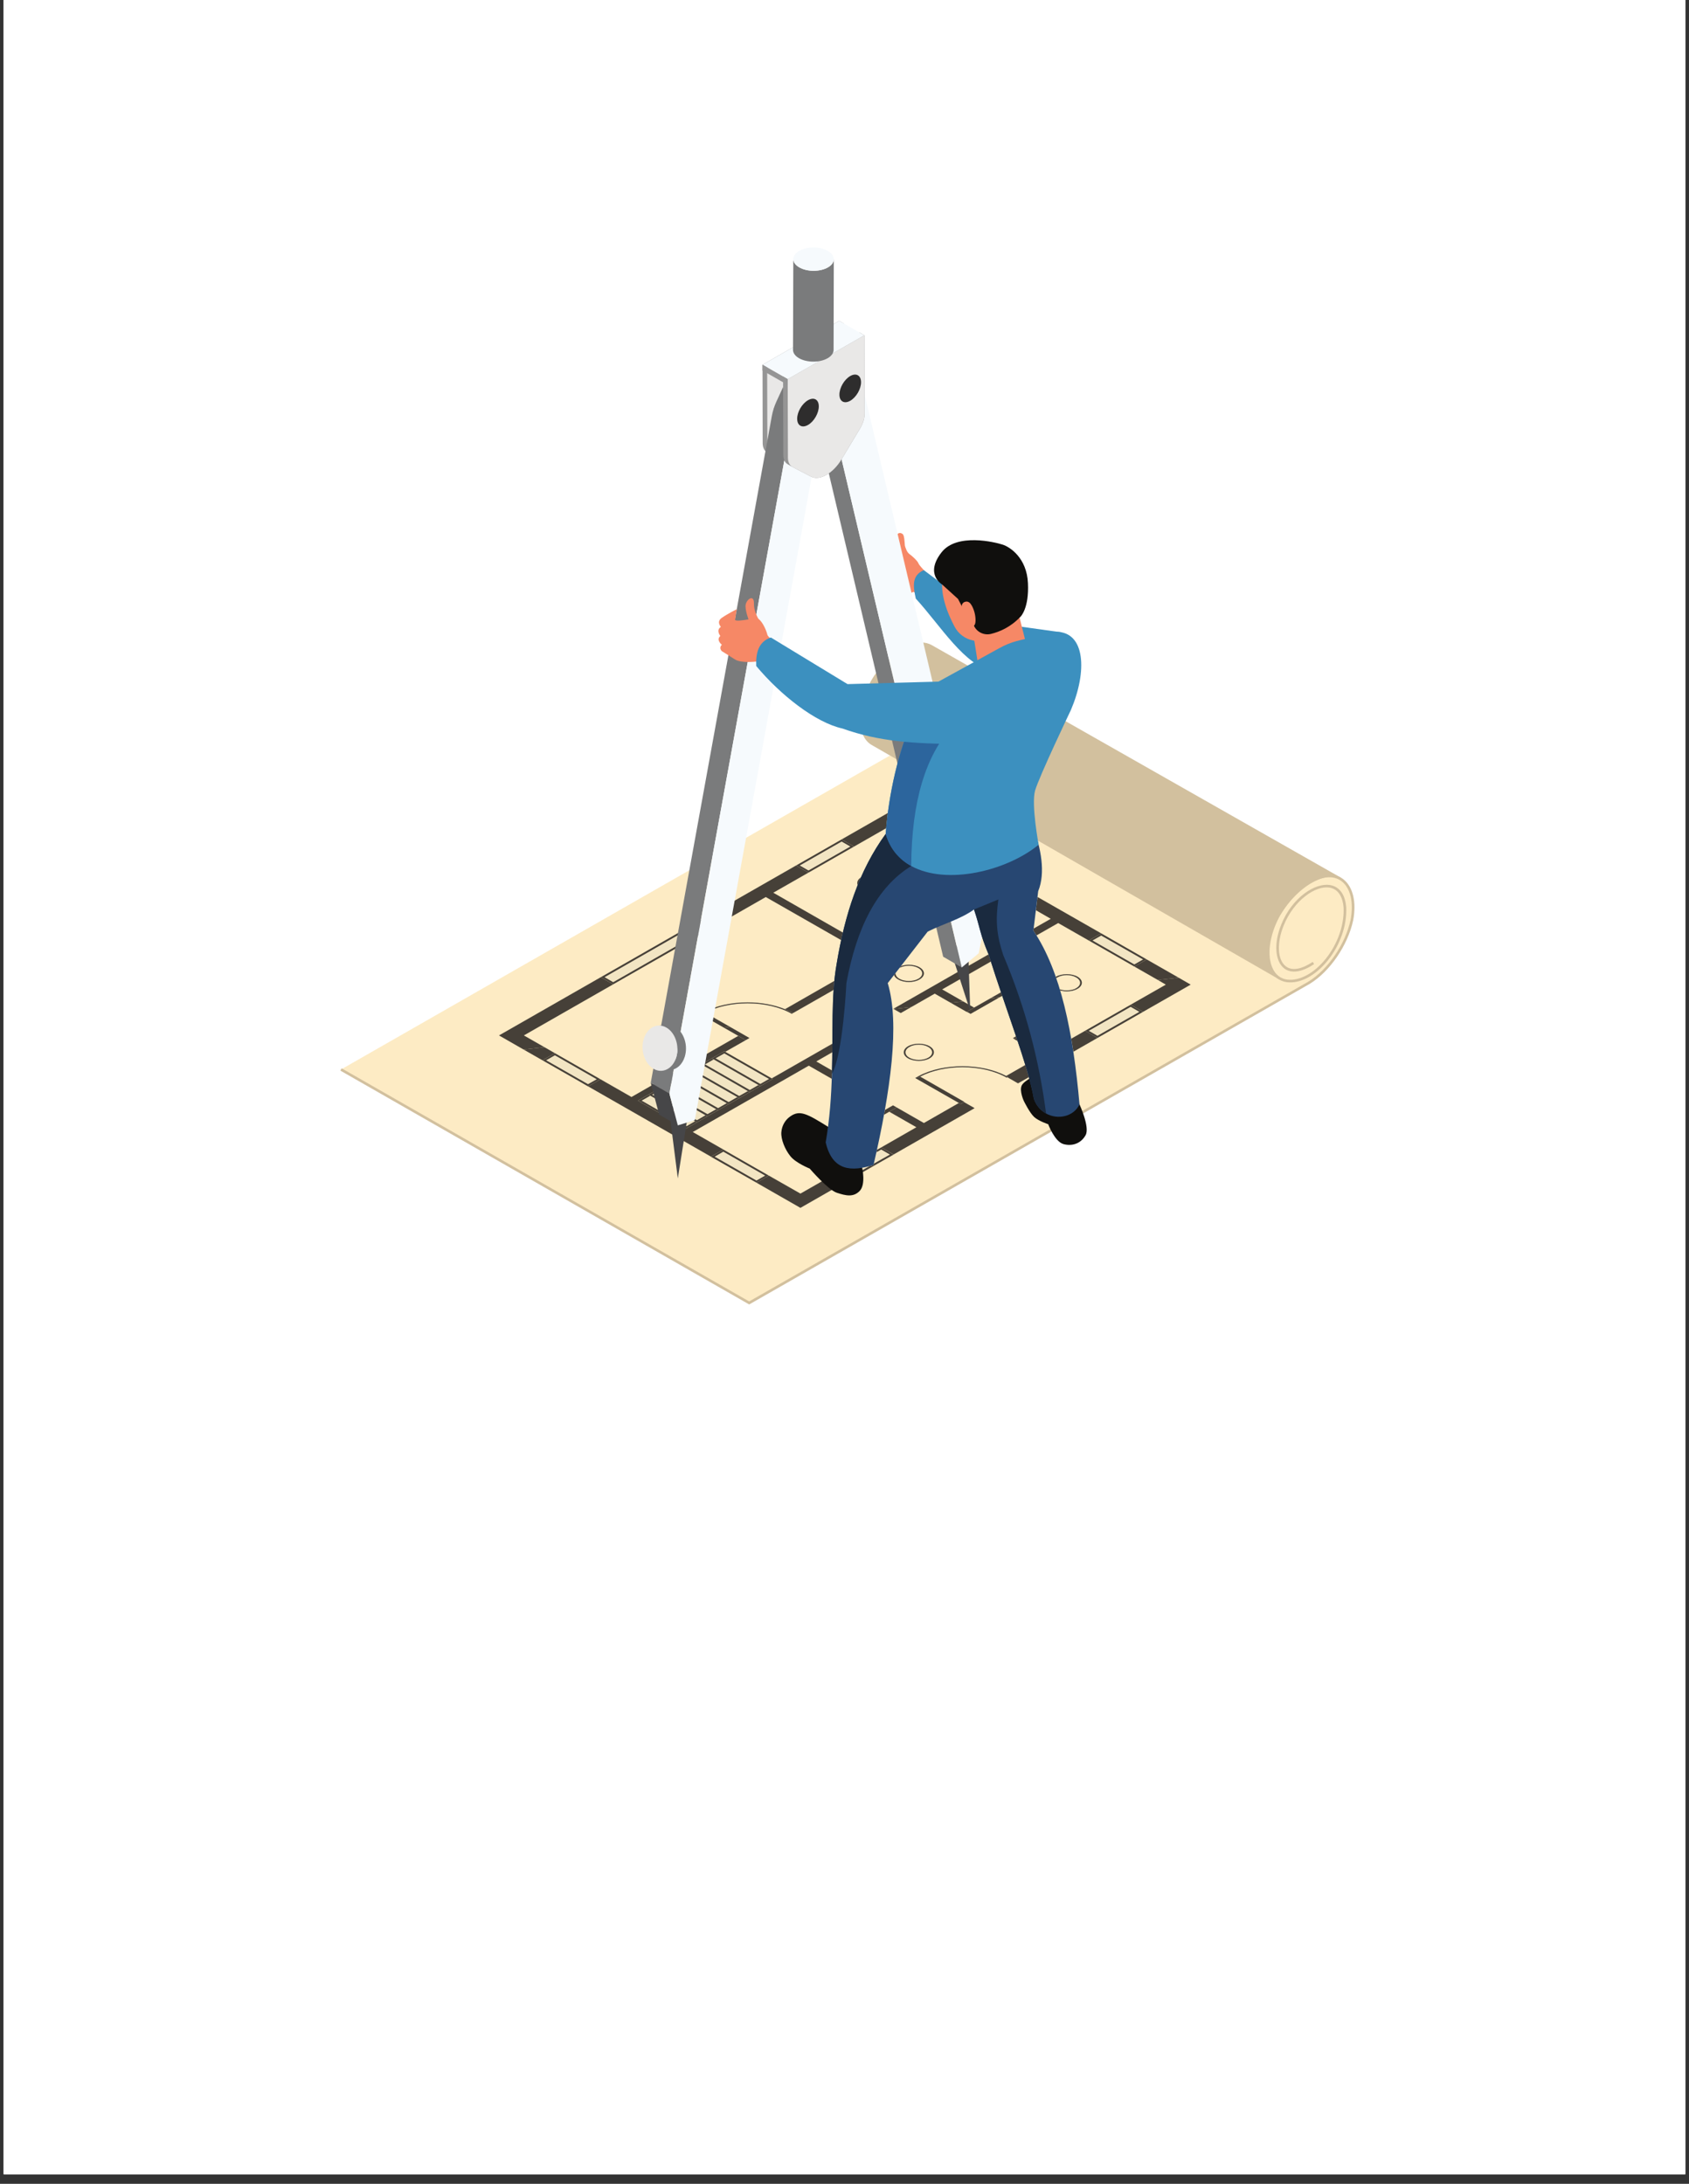 <svg xmlns="http://www.w3.org/2000/svg" xmlns:xlink="http://www.w3.org/1999/xlink" width="116" viewBox="0 0 87 112.5" height="150" preserveAspectRatio="xMidYMid meet"><rect x="0" y="0" width="87" height="112.5" fill="#333333" stroke="none"/><defs><clipPath id="b8fe46bf6f"><path d="M 0.191 0 L 86.805 0 L 86.805 112.004 L 0.191 112.004 Z M 0.191 0 " clip-rule="nonzero"></path></clipPath><clipPath id="e4867f8fe8"><path d="M 17.531 38.875 L 69.77 38.875 L 69.77 67.129 L 17.531 67.129 Z M 17.531 38.875 " clip-rule="nonzero"></path></clipPath><clipPath id="b67adb6a12"><path d="M 17.531 45.121 L 69.77 45.121 L 69.77 67.129 L 17.531 67.129 Z M 17.531 45.121 " clip-rule="nonzero"></path></clipPath><clipPath id="a4daa97588"><path d="M 17.531 45 L 69.77 45 L 69.77 67.199 L 17.531 67.199 Z M 17.531 45 " clip-rule="nonzero"></path></clipPath><clipPath id="495ff1960b"><path d="M 44 33 L 69.781 33 L 69.781 51 L 44 51 Z M 44 33 " clip-rule="nonzero"></path></clipPath><clipPath id="8d941542d6"><path d="M 40 12.695 L 43 12.695 L 43 14 L 40 14 Z M 40 12.695 " clip-rule="nonzero"></path></clipPath></defs><g clip-path="url(#b8fe46bf6f)"><path fill="#ffffff" d="M 0.191 0 L 86.809 0 L 86.809 350.941 L 0.191 350.941 Z M 0.191 0 " fill-opacity="1" fill-rule="nonzero"></path><path fill="#ffffff" d="M 0.191 0 L 86.809 0 L 86.809 112.004 L 0.191 112.004 Z M 0.191 0 " fill-opacity="1" fill-rule="nonzero"></path><path fill="#ffffff" d="M 0.191 0 L 86.809 0 L 86.809 112.004 L 0.191 112.004 Z M 0.191 0 " fill-opacity="1" fill-rule="nonzero"></path></g><g clip-path="url(#e4867f8fe8)"><path fill="#fdebc4" d="M 67.652 49.609 C 66.023 50.699 65.422 49.23 66.059 47.656 C 66.875 45.633 69.125 44.801 69.273 46.75 C 69.312 47.578 69.012 48.602 68.344 49.43 C 67.68 50.258 66.898 50.617 66.27 50.527 C 65.176 50.348 65.02 48.691 65.879 47.125 C 66.387 46.25 67.055 45.602 67.758 45.289 C 69.09 44.707 69.949 45.734 69.637 47.395 C 69.363 48.668 68.461 49.988 67.434 50.625 L 38.59 67.121 L 17.566 55.094 L 45.844 38.918 L 67.652 49.609 " fill-opacity="1" fill-rule="nonzero"></path></g><g clip-path="url(#b67adb6a12)"><path fill="#fdebc4" d="M 67.652 49.609 C 66.023 50.699 65.422 49.23 66.059 47.656 C 66.875 45.633 69.125 44.801 69.273 46.75 C 69.312 47.578 69.012 48.602 68.344 49.43 C 67.68 50.258 66.898 50.617 66.27 50.527 C 65.176 50.348 65.02 48.691 65.879 47.125 C 66.387 46.25 67.055 45.602 67.758 45.289 C 69.09 44.707 69.949 45.734 69.637 47.395 C 69.363 48.668 68.461 49.988 67.434 50.625 L 38.59 67.121 L 17.566 55.094 L 67.652 49.609 " fill-opacity="1" fill-rule="nonzero"></path></g><g clip-path="url(#a4daa97588)"><path fill="#d2c09e" d="M 38.59 67.199 L 38.559 67.18 L 17.531 55.152 L 17.598 55.035 L 38.59 67.043 L 67.398 50.566 C 68.406 49.945 69.301 48.633 69.57 47.379 C 69.734 46.496 69.566 45.762 69.117 45.406 C 68.781 45.141 68.305 45.121 67.785 45.352 C 67.094 45.656 66.438 46.301 65.938 47.156 C 65.383 48.164 65.238 49.246 65.566 49.91 C 65.715 50.219 65.965 50.41 66.281 50.461 C 66.922 50.551 67.68 50.152 68.293 49.387 C 68.906 48.621 69.25 47.637 69.207 46.754 C 69.16 46.156 68.902 45.789 68.473 45.723 C 67.762 45.613 66.648 46.375 66.121 47.68 C 65.758 48.578 65.801 49.438 66.223 49.773 C 66.535 50.023 67.031 49.945 67.617 49.551 L 67.691 49.664 C 67.051 50.094 66.5 50.168 66.137 49.879 C 65.672 49.504 65.609 48.582 65.996 47.629 C 66.562 46.223 67.742 45.477 68.496 45.59 C 68.781 45.633 69.273 45.84 69.344 46.746 C 69.387 47.664 69.031 48.684 68.398 49.473 C 67.754 50.273 66.957 50.691 66.262 50.594 C 65.898 50.535 65.613 50.32 65.445 49.973 C 65.098 49.27 65.246 48.137 65.82 47.09 C 66.336 46.207 67.012 45.547 67.73 45.227 C 68.301 44.977 68.824 45.004 69.203 45.301 C 69.691 45.688 69.879 46.473 69.703 47.406 C 69.426 48.695 68.508 50.043 67.469 50.68 L 38.59 67.199 " fill-opacity="1" fill-rule="nonzero"></path></g><path fill="#464038" d="M 26.969 54.066 L 25.703 53.34 L 41.004 44.586 L 41.645 44.953 L 43.992 43.609 L 43.352 43.242 L 45.73 41.883 C 45.699 42.145 45.672 42.402 45.648 42.664 L 39.832 45.988 L 43.414 48.039 C 43.387 48.168 43.355 48.301 43.328 48.43 L 39.445 46.211 L 35.438 48.504 L 36.176 48.082 L 35.535 47.715 L 30.949 50.34 L 31.586 50.707 L 26.984 53.34 L 28.043 53.945 L 26.969 54.066 M 40.789 52.223 L 40.852 52.188 C 40.719 52.113 40.582 52.047 40.434 51.988 L 42.977 50.531 C 42.961 50.684 42.949 50.84 42.938 50.996 L 40.789 52.223 M 46.027 51.977 L 46.016 51.969 L 50.922 49.164 C 50.922 49.168 50.922 49.172 50.926 49.176 C 50.961 49.297 51 49.414 51.039 49.535 L 48.531 50.969 L 49.609 51.586 L 48.965 51.656 L 48.148 51.188 L 46.945 51.875 L 46.027 51.977 M 59.641 50.484 L 54.508 47.551 L 53.391 48.188 C 53.34 48.105 53.285 48.023 53.23 47.941 L 53.246 47.832 L 54.125 47.332 L 53.359 46.891 L 53.441 46.207 L 56.723 48.082 L 56.082 48.449 L 58.43 49.793 L 59.07 49.426 L 58.508 49.105 L 60.715 50.367 L 59.641 50.484 " fill-opacity="1" fill-rule="nonzero"></path><path fill="#464038" d="M 41.23 62.223 L 29.879 55.727 L 30.289 55.965 L 30.93 55.598 L 28.582 54.254 L 27.941 54.621 L 26.969 54.066 L 28.043 53.945 L 32.527 56.512 L 38.027 53.363 L 38.41 53.586 L 37.359 54.184 L 37.309 54.156 L 36.668 54.52 L 36.219 54.777 L 35.578 55.145 L 35.129 55.398 L 34.488 55.766 L 33.945 56.078 L 33.496 56.336 L 32.859 56.699 L 34.348 57.551 L 35.301 58.098 L 35.355 58.129 L 35.996 57.762 L 36.539 57.449 L 37.082 57.141 L 37.629 56.828 L 38.715 56.207 L 39.262 55.895 L 39.805 55.582 L 39.75 55.551 L 39.906 55.465 L 42.875 53.766 C 42.875 53.91 42.871 54.059 42.871 54.207 L 42.047 54.68 L 42.855 55.145 C 42.855 55.203 42.852 55.262 42.852 55.324 C 42.848 55.406 42.848 55.492 42.844 55.574 L 41.66 54.898 L 40.289 55.684 L 40.082 55.801 L 35.684 58.316 L 38.676 60.027 L 37.258 59.219 L 36.617 59.586 L 38.965 60.926 L 39.605 60.562 L 41.23 61.488 L 43.281 60.316 L 43.043 60.453 L 43.684 60.816 L 45.188 59.957 L 41.23 62.223 M 46.031 59.473 L 45.391 59.109 L 47.203 58.07 L 45.805 57.27 L 46.191 57.051 L 47.59 57.852 L 49.391 56.82 L 49.484 56.875 L 49.656 56.773 L 50.203 57.086 L 46.031 59.473 M 52.438 55.809 L 51.891 55.496 L 51.922 55.48 C 51.891 55.461 51.859 55.445 51.828 55.426 L 52.812 54.863 C 52.879 55.078 52.941 55.289 52.996 55.492 L 52.438 55.809 M 55.289 54.18 C 55.254 53.953 55.219 53.73 55.18 53.508 L 57.066 52.43 L 55.891 53.102 L 56.531 53.469 L 58.656 52.254 L 55.289 54.18 M 52.418 53.629 L 52.203 53.508 L 52.211 53.5 L 52.242 53.516 C 52.281 53.492 52.32 53.473 52.355 53.445 C 52.379 53.508 52.398 53.57 52.418 53.629 M 46.398 52.188 L 46.027 51.977 L 46.945 51.875 L 46.398 52.188 M 49.809 52.137 L 48.965 51.656 L 49.609 51.586 L 50.176 51.906 L 49.805 52.121 L 49.82 52.133 L 49.809 52.137 M 58.879 52.125 L 58.238 51.758 L 60.051 50.723 L 59.641 50.484 L 60.715 50.367 L 61.332 50.723 L 58.879 52.125 " fill-opacity="1" fill-rule="nonzero"></path><path fill="#f2e5c3" d="M 38.965 60.816 L 36.812 59.586 L 37.258 59.328 L 39.414 60.562 L 38.965 60.816 " fill-opacity="1" fill-rule="nonzero"></path><path fill="#464038" d="M 38.965 60.926 L 36.617 59.586 L 37.258 59.219 L 39.605 60.562 L 38.965 60.926 M 37.258 59.328 L 36.812 59.586 L 38.965 60.816 L 39.414 60.562 L 37.258 59.328 " fill-opacity="1" fill-rule="nonzero"></path><path fill="#f2e5c3" d="M 30.289 55.852 L 28.133 54.621 L 28.582 54.363 L 30.738 55.598 L 30.289 55.852 " fill-opacity="1" fill-rule="nonzero"></path><path fill="#464038" d="M 30.289 55.965 L 29.879 55.727 L 27.941 54.621 L 28.582 54.254 L 30.93 55.598 L 30.289 55.965 M 28.582 54.363 L 28.133 54.621 L 30.289 55.852 L 30.738 55.598 L 28.582 54.363 " fill-opacity="1" fill-rule="nonzero"></path><path fill="#f2e5c3" d="M 56.531 53.359 L 56.082 53.102 L 58.238 51.867 L 58.688 52.125 L 56.531 53.359 " fill-opacity="1" fill-rule="nonzero"></path><path fill="#464038" d="M 56.531 53.469 L 55.891 53.102 L 58.238 51.758 L 58.879 52.125 L 58.656 52.254 L 56.531 53.469 M 58.238 51.867 L 56.082 53.102 L 56.531 53.359 L 58.688 52.125 L 58.238 51.867 " fill-opacity="1" fill-rule="nonzero"></path><path fill="#f2e5c3" d="M 43.684 60.707 L 43.234 60.453 L 43.707 60.18 C 43.793 60.195 43.883 60.199 43.973 60.199 C 44.23 60.199 44.504 60.152 44.793 60.07 L 43.684 60.707 M 45.012 59.945 C 45.059 59.75 45.102 59.555 45.145 59.359 L 45.391 59.219 L 45.84 59.477 L 45.012 59.945 " fill-opacity="1" fill-rule="nonzero"></path><path fill="#464038" d="M 43.684 60.816 L 43.043 60.453 L 43.566 60.152 C 43.613 60.164 43.66 60.172 43.707 60.18 L 43.234 60.453 L 43.684 60.707 L 44.793 60.07 C 44.863 60.055 44.93 60.035 44.996 60.012 C 45.004 59.992 45.008 59.969 45.012 59.945 L 45.84 59.477 L 45.391 59.219 L 45.145 59.359 C 45.156 59.316 45.164 59.273 45.172 59.234 L 45.391 59.109 L 46.031 59.477 L 45.188 59.957 L 43.684 60.816 " fill-opacity="1" fill-rule="nonzero"></path><path fill="#f2e5c3" d="M 41.645 44.844 L 41.195 44.586 L 43.352 43.352 L 43.801 43.609 L 41.645 44.844 " fill-opacity="1" fill-rule="nonzero"></path><path fill="#464038" d="M 41.645 44.953 L 41.004 44.586 L 43.352 43.242 L 43.992 43.609 L 41.645 44.953 M 43.352 43.352 L 41.195 44.586 L 41.645 44.844 L 43.801 43.609 L 43.352 43.352 " fill-opacity="1" fill-rule="nonzero"></path><path fill="#f2e5c3" d="M 31.586 50.598 L 31.141 50.34 L 35.535 47.824 L 35.984 48.082 L 31.586 50.598 " fill-opacity="1" fill-rule="nonzero"></path><path fill="#464038" d="M 31.586 50.707 L 30.949 50.34 L 35.535 47.715 L 36.176 48.082 L 35.438 48.504 L 31.586 50.707 M 35.535 47.824 L 31.141 50.34 L 31.586 50.598 L 35.984 48.082 L 35.535 47.824 " fill-opacity="1" fill-rule="nonzero"></path><path fill="#f2e5c3" d="M 58.43 49.684 L 56.273 48.449 L 56.723 48.195 L 58.879 49.426 L 58.43 49.684 " fill-opacity="1" fill-rule="nonzero"></path><path fill="#464038" d="M 58.43 49.793 L 56.082 48.449 L 56.723 48.082 L 59.07 49.426 L 58.43 49.793 M 56.723 48.195 L 56.273 48.449 L 58.43 49.684 L 58.879 49.426 L 56.723 48.195 " fill-opacity="1" fill-rule="nonzero"></path><path fill="#f2e5c3" d="M 35.355 58.02 L 33.051 56.699 L 33.496 56.445 L 33.883 56.664 L 35.805 57.762 L 35.355 58.02 " fill-opacity="1" fill-rule="nonzero"></path><path fill="#464038" d="M 35.355 58.129 L 35.301 58.098 L 34.348 57.551 L 32.859 56.699 L 33.496 56.336 L 33.402 56.391 L 33.496 56.445 L 33.051 56.699 L 35.355 58.02 L 35.805 57.762 L 33.883 56.664 L 35.898 57.816 L 35.996 57.762 L 35.355 58.129 " fill-opacity="1" fill-rule="nonzero"></path><path fill="#f2e5c3" d="M 35.898 57.707 L 33.594 56.391 L 34.043 56.133 L 35.57 57.008 L 36.348 57.449 L 35.898 57.707 " fill-opacity="1" fill-rule="nonzero"></path><path fill="#464038" d="M 35.898 57.816 L 33.883 56.664 L 33.496 56.445 L 33.402 56.391 L 33.945 56.078 L 34.043 56.133 L 33.594 56.391 L 35.898 57.707 L 36.348 57.449 L 35.57 57.008 L 36.441 57.508 L 36.539 57.449 L 35.996 57.762 L 35.898 57.816 " fill-opacity="1" fill-rule="nonzero"></path><path fill="#f2e5c3" d="M 36.441 57.395 L 34.137 56.078 L 34.586 55.82 L 36.891 57.141 L 36.441 57.395 " fill-opacity="1" fill-rule="nonzero"></path><path fill="#464038" d="M 36.441 57.508 L 35.57 57.008 L 34.043 56.133 L 33.945 56.078 L 34.492 55.766 L 36.988 57.195 L 37.082 57.141 L 36.539 57.449 L 36.441 57.508 M 34.586 55.82 L 34.137 56.078 L 36.441 57.395 L 36.891 57.141 L 34.586 55.82 " fill-opacity="1" fill-rule="nonzero"></path><path fill="#f2e5c3" d="M 36.988 57.086 L 34.684 55.766 L 35.129 55.512 L 35.516 55.73 L 37.438 56.828 L 36.988 57.086 " fill-opacity="1" fill-rule="nonzero"></path><path fill="#464038" d="M 36.988 57.195 L 34.488 55.766 L 35.129 55.398 L 35.035 55.453 L 35.129 55.512 L 34.684 55.766 L 36.988 57.086 L 37.438 56.828 L 35.516 55.73 L 37.531 56.883 L 37.629 56.828 L 37.082 57.141 L 36.988 57.195 " fill-opacity="1" fill-rule="nonzero"></path><path fill="#f2e5c3" d="M 37.531 56.773 L 35.227 55.453 L 35.676 55.199 L 36.828 55.859 L 37.98 56.516 L 37.531 56.773 " fill-opacity="1" fill-rule="nonzero"></path><path fill="#464038" d="M 37.531 56.883 L 35.516 55.73 L 35.129 55.512 L 35.035 55.453 L 35.578 55.145 L 35.676 55.199 L 35.227 55.453 L 37.531 56.773 L 37.98 56.516 L 36.828 55.859 L 38.074 56.57 L 38.172 56.516 L 37.629 56.828 L 37.531 56.883 " fill-opacity="1" fill-rule="nonzero"></path><path fill="#f2e5c3" d="M 38.074 56.461 L 35.77 55.145 L 36.219 54.887 L 37.172 55.43 L 38.523 56.207 L 38.074 56.461 " fill-opacity="1" fill-rule="nonzero"></path><path fill="#464038" d="M 38.074 56.57 L 36.828 55.859 L 35.676 55.199 L 35.578 55.145 L 36.219 54.777 L 36.121 54.832 L 36.219 54.887 L 35.77 55.145 L 38.074 56.461 L 38.523 56.207 L 37.172 55.43 L 38.621 56.262 L 38.715 56.207 L 38.172 56.516 L 38.074 56.57 " fill-opacity="1" fill-rule="nonzero"></path><path fill="#f2e5c3" d="M 38.621 56.152 L 36.316 54.832 L 36.762 54.574 L 39.066 55.895 L 38.621 56.152 " fill-opacity="1" fill-rule="nonzero"></path><path fill="#464038" d="M 38.621 56.262 L 37.172 55.43 L 36.219 54.887 L 36.121 54.832 L 36.668 54.52 L 39.164 55.949 L 39.262 55.895 L 38.715 56.207 L 38.621 56.262 M 36.762 54.574 L 36.316 54.832 L 38.621 56.152 L 39.066 55.895 L 36.762 54.574 " fill-opacity="1" fill-rule="nonzero"></path><path fill="#f2e5c3" d="M 39.164 55.84 L 36.859 54.52 L 37.309 54.266 L 39.613 55.582 L 39.164 55.84 " fill-opacity="1" fill-rule="nonzero"></path><path fill="#464038" d="M 39.164 55.949 L 36.668 54.52 L 37.309 54.156 L 39.805 55.582 L 39.262 55.895 L 39.164 55.949 M 37.309 54.266 L 36.859 54.52 L 39.164 55.84 L 39.613 55.582 L 37.309 54.266 " fill-opacity="1" fill-rule="nonzero"></path><path fill="#464038" d="M 37.277 52.934 L 36.07 52.246 L 36.262 52.133 L 36.266 52.137 C 36.23 52.152 36.199 52.172 36.164 52.188 L 36.23 52.227 C 36.262 52.207 36.293 52.188 36.328 52.172 L 37.602 52.898 L 37.277 52.934 " fill-opacity="1" fill-rule="nonzero"></path><path fill="#464038" d="M 38.41 53.586 L 38.027 53.363 L 37.277 52.934 L 37.602 52.898 L 38.605 53.473 L 38.41 53.586 " fill-opacity="1" fill-rule="nonzero"></path><path fill="#464038" d="M 40.785 52.227 C 40.16 51.867 39.332 51.688 38.508 51.688 C 37.727 51.688 36.941 51.848 36.328 52.172 C 36.293 52.188 36.262 52.207 36.23 52.227 L 36.164 52.188 C 36.199 52.172 36.23 52.152 36.266 52.137 C 36.895 51.801 37.703 51.637 38.508 51.637 C 39.184 51.637 39.859 51.754 40.434 51.988 C 40.582 52.047 40.719 52.113 40.852 52.188 L 40.789 52.223 L 40.785 52.227 " fill-opacity="1" fill-rule="nonzero"></path><path fill="#464038" d="M 45.535 57.426 C 45.551 57.344 45.566 57.262 45.582 57.18 L 46 56.941 L 46.191 57.051 L 45.805 57.27 L 45.535 57.426 " fill-opacity="1" fill-rule="nonzero"></path><path fill="#464038" d="M 51.012 51.43 L 51.562 51.117 C 51.582 51.176 51.602 51.238 51.625 51.301 L 51.484 51.379 L 51.012 51.43 " fill-opacity="1" fill-rule="nonzero"></path><path fill="#464038" d="M 49.996 52.23 L 49.82 52.133 L 49.805 52.121 L 50.176 51.906 L 51.012 51.43 L 51.484 51.379 L 49.996 52.23 " fill-opacity="1" fill-rule="nonzero"></path><path fill="#464038" d="M 52.242 53.516 L 52.211 53.5 L 52.176 53.48 C 52.23 53.449 52.285 53.418 52.336 53.383 C 52.344 53.406 52.352 53.426 52.355 53.445 C 52.32 53.473 52.281 53.492 52.242 53.516 " fill-opacity="1" fill-rule="nonzero"></path><path fill="#464038" d="M 49.484 56.875 L 49.391 56.82 L 47.141 55.535 L 47.332 55.426 L 47.336 55.426 C 47.301 55.441 47.27 55.461 47.238 55.48 L 47.301 55.516 C 47.332 55.496 47.367 55.48 47.398 55.461 L 49.676 56.766 L 49.656 56.773 L 49.484 56.875 " fill-opacity="1" fill-rule="nonzero"></path><path fill="#464038" d="M 51.855 55.516 C 51.23 55.156 50.402 54.977 49.578 54.977 C 48.797 54.977 48.012 55.141 47.398 55.461 C 47.367 55.48 47.332 55.496 47.301 55.516 L 47.238 55.48 C 47.27 55.461 47.301 55.441 47.336 55.426 C 47.965 55.09 48.773 54.926 49.578 54.926 C 50.387 54.926 51.191 55.094 51.828 55.426 C 51.859 55.445 51.891 55.461 51.922 55.48 L 51.855 55.516 " fill-opacity="1" fill-rule="nonzero"></path><path fill="#464038" d="M 35.457 51.355 C 35.262 51.355 35.059 51.312 34.91 51.227 C 34.605 51.055 34.605 50.77 34.91 50.598 C 35.059 50.512 35.262 50.469 35.457 50.469 C 35.656 50.469 35.855 50.512 36.008 50.598 C 36.312 50.77 36.312 51.055 36.008 51.227 C 35.855 51.312 35.656 51.355 35.457 51.355 M 35.457 50.52 C 35.281 50.52 35.105 50.559 34.973 50.633 C 34.707 50.789 34.707 51.035 34.973 51.188 C 35.105 51.266 35.281 51.305 35.457 51.305 C 35.633 51.305 35.812 51.266 35.945 51.188 C 36.211 51.035 36.211 50.789 35.945 50.633 C 35.812 50.559 35.633 50.52 35.457 50.52 " fill-opacity="1" fill-rule="nonzero"></path><path fill="#464038" d="M 41.152 58.777 C 40.957 58.777 40.758 58.734 40.605 58.648 C 40.301 58.473 40.301 58.191 40.605 58.02 C 40.758 57.934 40.953 57.887 41.152 57.887 C 41.355 57.887 41.551 57.934 41.703 58.02 C 42.008 58.191 42.008 58.473 41.703 58.648 C 41.551 58.734 41.355 58.777 41.152 58.777 M 41.152 57.941 C 40.977 57.941 40.801 57.98 40.668 58.055 C 40.402 58.207 40.402 58.457 40.668 58.609 C 40.801 58.688 40.977 58.727 41.152 58.727 C 41.328 58.727 41.504 58.688 41.641 58.609 C 41.906 58.457 41.906 58.207 41.641 58.055 C 41.504 57.98 41.328 57.941 41.152 57.941 " fill-opacity="1" fill-rule="nonzero"></path><path fill="#464038" d="M 44.18 45.598 C 44.121 45.461 44.176 45.312 44.344 45.199 C 44.289 45.332 44.234 45.465 44.18 45.598 " fill-opacity="1" fill-rule="nonzero"></path><path fill="#464038" d="M 47.328 54.652 C 47.129 54.652 46.93 54.609 46.777 54.523 C 46.477 54.352 46.477 54.066 46.777 53.895 C 46.93 53.809 47.129 53.766 47.328 53.766 C 47.527 53.766 47.727 53.809 47.879 53.895 C 48.18 54.066 48.18 54.352 47.879 54.523 C 47.727 54.609 47.527 54.652 47.328 54.652 M 47.328 53.816 C 47.152 53.816 46.977 53.855 46.844 53.934 C 46.574 54.086 46.574 54.336 46.844 54.488 C 46.977 54.562 47.152 54.602 47.328 54.602 C 47.504 54.602 47.68 54.562 47.812 54.488 C 48.082 54.336 48.082 54.086 47.812 53.934 C 47.68 53.855 47.504 53.816 47.328 53.816 " fill-opacity="1" fill-rule="nonzero"></path><path fill="#464038" d="M 46.816 50.59 C 46.617 50.59 46.418 50.547 46.266 50.457 C 46.152 50.395 46.078 50.312 46.051 50.227 L 46.129 50.125 C 46.121 50.234 46.188 50.34 46.328 50.422 C 46.465 50.5 46.641 50.535 46.816 50.535 C 46.992 50.535 47.168 50.5 47.301 50.422 C 47.57 50.27 47.57 50.02 47.301 49.867 C 47.168 49.789 46.992 49.75 46.816 49.75 C 46.641 49.75 46.465 49.789 46.332 49.863 L 46.41 49.766 C 46.535 49.723 46.676 49.699 46.816 49.699 C 47.016 49.699 47.215 49.742 47.363 49.828 C 47.668 50.004 47.668 50.285 47.363 50.457 C 47.215 50.547 47.016 50.59 46.816 50.59 " fill-opacity="1" fill-rule="nonzero"></path><path fill="#464038" d="M 54.633 51.035 C 54.625 51.031 54.617 51.031 54.613 51.027 C 54.605 51.008 54.598 50.984 54.594 50.965 C 54.664 50.988 54.742 51.004 54.82 51.016 L 54.633 51.035 M 55.316 50.961 C 55.359 50.945 55.398 50.926 55.434 50.906 C 55.703 50.754 55.703 50.504 55.434 50.352 C 55.301 50.273 55.125 50.234 54.949 50.234 C 54.773 50.234 54.598 50.273 54.465 50.352 C 54.441 50.363 54.426 50.375 54.406 50.387 C 54.398 50.363 54.391 50.344 54.383 50.324 C 54.391 50.32 54.395 50.316 54.398 50.312 C 54.551 50.227 54.75 50.184 54.949 50.184 C 55.148 50.184 55.348 50.227 55.5 50.312 C 55.801 50.484 55.801 50.766 55.504 50.938 L 55.316 50.961 " fill-opacity="1" fill-rule="nonzero"></path><path fill="#464038" d="M 54.949 51.07 C 54.844 51.07 54.734 51.059 54.633 51.035 L 54.82 51.016 C 54.863 51.02 54.906 51.02 54.949 51.02 C 55.078 51.02 55.207 51 55.316 50.961 L 55.504 50.938 C 55.504 50.941 55.5 50.941 55.5 50.941 C 55.348 51.027 55.148 51.07 54.949 51.07 " fill-opacity="1" fill-rule="nonzero"></path><g clip-path="url(#495ff1960b)"><path fill="#d2c09e" d="M 69.113 45.238 L 48.004 33.238 C 47.676 33.051 47.238 33.039 46.73 33.262 C 46.027 33.574 45.363 34.223 44.855 35.094 C 44.094 36.48 44.125 37.938 44.902 38.379 L 65.898 50.457 C 64.059 48.848 67.059 44.527 69.113 45.238 " fill-opacity="1" fill-rule="nonzero"></path></g><path fill="#f68866" d="M 47.973 30.941 L 47.047 30.488 C 47.047 30.488 46.645 30.766 46.066 30.445 C 46.066 30.445 45.98 30.523 45.852 30.488 C 45.719 30.449 45.438 30.363 45.348 30.277 C 45.258 30.188 45.285 30.039 45.348 30.004 C 45.348 30.004 45.125 29.895 45.172 29.734 C 45.215 29.574 45.262 29.523 45.262 29.523 C 45.262 29.523 45.078 29.438 45.129 29.305 C 45.18 29.172 45.215 29.055 45.215 29.055 C 45.215 29.055 45.078 28.973 45.117 28.824 C 45.16 28.676 45.277 28.582 45.414 28.496 C 45.547 28.406 45.973 28.238 45.973 28.238 C 45.973 28.238 46.48 28.266 46.734 28.469 C 46.984 28.672 47.25 28.879 47.297 29.012 C 47.344 29.148 48.098 29.906 48.113 29.895 C 48.125 29.883 47.973 30.941 47.973 30.941 " fill-opacity="1" fill-rule="nonzero"></path><path fill="#f68866" d="M 47.516 29.977 C 47.488 29.98 46.613 30.055 46.34 29.098 C 46.34 29.098 46.004 28.051 46.105 27.734 C 46.219 27.383 46.402 27.438 46.496 27.512 C 46.586 27.582 46.594 27.93 46.609 28.086 C 46.613 28.141 46.652 28.246 46.695 28.344 C 46.738 28.441 46.809 28.527 46.898 28.586 C 46.98 28.645 47.094 28.742 47.23 28.906 C 47.488 29.227 47.516 29.977 47.516 29.977 " fill-opacity="1" fill-rule="nonzero"></path><path fill="#7a7b7c" d="M 49.488 43.898 L 49.961 43.711 C 50.125 43.645 50.324 43.664 50.527 43.781 L 50.055 43.969 C 49.852 43.852 49.652 43.832 49.488 43.898 " fill-opacity="1" fill-rule="nonzero"></path><path fill="#7a7b7c" d="M 50.832 45.879 L 50.359 46.066 C 50.566 45.984 50.719 45.773 50.762 45.461 C 50.832 44.902 50.516 44.23 50.055 43.969 L 50.527 43.781 C 50.988 44.043 51.309 44.715 51.234 45.273 C 51.191 45.586 51.039 45.797 50.832 45.879 " fill-opacity="1" fill-rule="nonzero"></path><path fill="#ccccc9" d="M 50.055 43.969 C 50.516 44.23 50.832 44.902 50.762 45.461 C 50.688 46.02 50.25 46.262 49.789 45.996 C 49.328 45.73 49.012 45.062 49.086 44.504 C 49.16 43.945 49.594 43.703 50.055 43.969 " fill-opacity="1" fill-rule="nonzero"></path><path fill="#464648" d="M 34.48 57.297 L 34.914 60.703 L 35.457 57.297 Z M 34.48 57.297 " fill-opacity="1" fill-rule="nonzero"></path><path fill="#464648" d="M 48.887 48.715 L 49.977 52.09 L 49.863 48.715 Z M 48.887 48.715 " fill-opacity="1" fill-rule="nonzero"></path><path fill="#959595" d="M 43.465 16.668 L 43.227 16.527 L 39.277 18.789 L 39.285 22.828 C 39.289 23.055 39.367 23.223 39.508 23.305 L 39.75 23.441 C 39.73 23.434 39.715 23.418 39.699 23.402 C 39.719 23.418 39.738 23.438 39.762 23.449 L 40.723 23.949 C 40.941 24.062 41.227 24.02 41.508 23.859 C 41.789 23.695 42.074 23.414 42.293 23.051 L 43.246 21.453 C 43.395 21.207 43.477 20.941 43.477 20.707 L 43.465 16.668 " fill-opacity="1" fill-rule="nonzero"></path><path fill="#e9e8e7" d="M 43.465 16.668 L 43.477 20.707 C 43.477 20.941 43.395 21.207 43.246 21.453 L 42.293 23.051 C 42.074 23.414 41.789 23.695 41.508 23.859 C 41.227 24.02 40.941 24.062 40.723 23.949 L 39.762 23.449 C 39.613 23.371 39.527 23.199 39.527 22.965 L 39.516 18.926 L 43.465 16.668 " fill-opacity="1" fill-rule="nonzero"></path><path fill="#7a7b7c" d="M 49.539 49.84 L 48.582 49.285 L 41.746 20.387 L 42.707 20.938 L 49.539 49.84 " fill-opacity="1" fill-rule="nonzero"></path><path fill="#c6c5c3" d="M 42.707 20.938 L 41.746 20.387 L 43.395 19.004 L 44.355 19.555 L 42.707 20.938 " fill-opacity="1" fill-rule="nonzero"></path><path fill="#f6fafd" d="M 44.355 19.555 L 50.84 46.977 L 50.414 49.109 L 49.539 49.84 L 42.707 20.938 L 44.355 19.555 " fill-opacity="1" fill-rule="nonzero"></path><path fill="#464648" d="M 34.914 57.973 L 33.953 57.422 L 33.52 55.781 L 34.48 56.336 L 34.914 57.973 " fill-opacity="1" fill-rule="nonzero"></path><path fill="#c6c5c3" d="M 40.785 21.598 L 39.828 21.043 L 41.477 20.543 L 42.438 21.094 L 40.785 21.598 " fill-opacity="1" fill-rule="nonzero"></path><path fill="#7a7b7c" d="M 34.48 56.336 L 33.52 55.781 L 39.758 21.426 C 39.805 21.172 39.883 20.926 39.992 20.688 L 40.336 19.941 L 40.785 21.598 L 34.48 56.336 " fill-opacity="1" fill-rule="nonzero"></path><path fill="#f6fafd" d="M 40.785 21.598 L 42.438 21.094 L 35.789 57.703 L 34.914 57.973 L 34.48 56.336 L 40.785 21.598 " fill-opacity="1" fill-rule="nonzero"></path><path fill="#959595" d="M 44.523 17.273 L 44.285 17.133 L 40.336 19.395 L 40.348 23.434 C 40.348 23.66 40.43 23.832 40.566 23.91 L 40.809 24.051 C 40.789 24.039 40.773 24.023 40.758 24.008 C 40.777 24.023 40.797 24.043 40.82 24.055 L 41.781 24.555 C 42 24.668 42.285 24.625 42.566 24.465 C 42.852 24.301 43.133 24.02 43.352 23.656 L 44.309 22.059 C 44.457 21.812 44.535 21.547 44.535 21.312 L 44.523 17.273 " fill-opacity="1" fill-rule="nonzero"></path><path fill="#e9e8e7" d="M 44.523 17.273 L 44.535 21.312 C 44.535 21.547 44.457 21.812 44.309 22.059 L 43.352 23.656 C 43.133 24.02 42.852 24.301 42.566 24.465 C 42.285 24.625 42 24.668 41.781 24.555 L 40.82 24.055 C 40.672 23.977 40.586 23.805 40.586 23.574 L 40.574 19.531 L 44.523 17.273 " fill-opacity="1" fill-rule="nonzero"></path><path fill="#2e2d2d" d="M 42.176 20.934 C 42.176 21.285 41.93 21.715 41.621 21.891 C 41.312 22.066 41.062 21.926 41.062 21.57 C 41.062 21.219 41.312 20.793 41.621 20.617 C 41.93 20.441 42.176 20.582 42.176 20.934 " fill-opacity="1" fill-rule="nonzero"></path><path fill="#2e2d2d" d="M 44.352 19.691 C 44.352 20.043 44.102 20.469 43.797 20.645 C 43.488 20.82 43.238 20.68 43.238 20.328 C 43.238 19.977 43.488 19.547 43.797 19.371 C 44.102 19.195 44.352 19.34 44.352 19.691 " fill-opacity="1" fill-rule="nonzero"></path><path fill="#f6fafd" d="M 39.277 18.789 L 43.227 16.527 L 44.523 17.273 L 40.574 19.531 L 39.277 18.789 " fill-opacity="1" fill-rule="nonzero"></path><path fill="#959595" d="M 39.277 18.789 L 39.273 19.086 L 40.574 19.828 L 40.574 19.531 L 39.277 18.789 " fill-opacity="1" fill-rule="nonzero"></path><path fill="#7a7b7c" d="M 42.949 13.352 L 42.938 18.031 C 42.934 18.184 42.836 18.336 42.633 18.453 C 42.23 18.688 41.566 18.688 41.156 18.453 C 40.953 18.336 40.848 18.18 40.848 18.023 L 40.863 13.344 C 40.863 13.5 40.965 13.656 41.172 13.773 C 41.578 14.008 42.242 14.008 42.648 13.773 C 42.848 13.656 42.949 13.504 42.949 13.352 " fill-opacity="1" fill-rule="nonzero"></path><g clip-path="url(#8d941542d6)"><path fill="#f6fafd" d="M 42.641 12.926 C 43.047 13.16 43.055 13.539 42.648 13.773 C 42.242 14.008 41.578 14.008 41.172 13.773 C 40.762 13.539 40.758 13.156 41.164 12.926 C 41.57 12.691 42.23 12.691 42.641 12.926 " fill-opacity="1" fill-rule="nonzero"></path></g><path fill="#7a7b7c" d="M 33.891 52.832 L 34.332 52.793 C 34.477 52.781 34.625 52.812 34.766 52.895 L 34.324 52.934 C 34.18 52.852 34.035 52.82 33.891 52.832 " fill-opacity="1" fill-rule="nonzero"></path><path fill="#7a7b7c" d="M 34.543 55.121 L 34.098 55.16 C 34.418 55.133 34.707 54.883 34.832 54.473 C 35.012 53.887 34.785 53.199 34.324 52.934 L 34.766 52.895 C 35.227 53.156 35.453 53.848 35.273 54.434 C 35.148 54.84 34.859 55.094 34.543 55.121 " fill-opacity="1" fill-rule="nonzero"></path><path fill="#e9e8e7" d="M 34.324 52.934 C 34.785 53.199 35.012 53.887 34.832 54.473 C 34.652 55.062 34.129 55.324 33.668 55.062 C 33.207 54.797 32.98 54.105 33.16 53.52 C 33.34 52.93 33.863 52.668 34.324 52.934 " fill-opacity="1" fill-rule="nonzero"></path><path fill="#f68866" d="M 39.82 34.621 C 39.801 34.609 38.961 34.078 38.961 34.078 C 38.961 34.078 38.176 34.18 37.848 33.965 C 37.52 33.75 37.184 33.547 37.184 33.547 C 37.184 33.547 37.008 33.387 37.184 33.215 C 37.184 33.215 36.863 32.969 37.105 32.762 C 37.105 32.762 36.863 32.469 37.133 32.293 C 37.133 32.293 36.883 32.035 37.18 31.828 C 37.477 31.621 37.949 31.383 37.949 31.383 C 37.949 31.383 37.91 31.605 37.863 31.941 C 37.953 32.004 38.262 31.953 38.547 31.91 C 38.574 31.906 38.418 31.594 38.402 31.246 C 38.387 30.898 38.855 30.555 38.836 31.105 C 38.82 31.43 39.039 31.855 39.07 31.879 C 39.297 32.055 39.48 32.492 39.527 32.699 C 39.578 32.906 40.445 33.387 40.445 33.387 L 39.82 34.621 " fill-opacity="1" fill-rule="nonzero"></path><path fill="#3c90bf" d="M 54.699 32.578 L 51.203 32.09 L 47.586 29.371 C 46.949 29.645 47.035 30.215 47.172 30.836 C 48.438 32.215 49.727 34.363 51.141 34.539 C 51.27 34.57 51.754 35.082 51.879 35.113 L 54.699 32.578 " fill-opacity="1" fill-rule="nonzero"></path><path fill="#f68866" d="M 50.441 34.621 L 50.027 31.996 L 52.344 31.117 L 52.957 33.574 L 50.441 34.621 " fill-opacity="1" fill-rule="nonzero"></path><path fill="#100f0d" d="M 53.504 55.32 C 53.504 55.32 52.754 55.641 52.625 55.926 C 52.5 56.211 52.738 56.719 52.738 56.719 C 52.738 56.719 53.035 57.328 53.27 57.543 C 53.504 57.754 53.992 57.914 53.992 57.914 C 53.992 57.914 54.328 58.82 54.789 58.941 C 55.254 59.062 55.695 58.891 55.922 58.473 C 56.145 58.059 55.605 56.891 55.605 56.891 L 53.504 55.32 " fill-opacity="1" fill-rule="nonzero"></path><path fill="#100f0d" d="M 44.41 58.52 L 44.41 60.16 C 44.41 60.16 44.609 61.016 44.281 61.352 C 43.953 61.691 43.562 61.594 43.105 61.445 C 42.652 61.297 41.707 60.199 41.707 60.199 C 41.707 60.199 41.008 59.922 40.719 59.57 C 40.43 59.215 40.223 58.695 40.246 58.332 C 40.273 57.973 40.457 57.688 40.695 57.52 C 41.199 57.156 41.566 57.367 42.742 58.102 L 43.375 57.59 L 44.41 58.52 " fill-opacity="1" fill-rule="nonzero"></path><path fill="#274772" d="M 55.605 56.891 C 55.312 57.52 54.496 57.703 53.883 57.363 C 53.613 57.215 53.383 56.965 53.254 56.609 C 52.949 54.859 51.859 52.156 50.926 49.176 C 50.465 48.082 50.48 47.762 50.172 46.852 C 49.465 47.359 48.633 47.57 47.785 47.992 L 45.727 50.645 C 46.355 52.727 45.883 56.176 44.996 60.012 C 43.844 60.375 42.871 60.32 42.531 58.848 C 42.742 57.625 42.82 56.445 42.852 55.324 C 42.914 53.207 42.805 51.293 43.094 49.664 C 43.508 47.137 44.25 44.836 45.621 42.961 C 45.801 42.719 45.988 42.48 46.188 42.254 L 47.469 40.391 L 52.172 40.391 L 53.223 42.629 C 53.613 43.68 53.867 44.957 53.477 45.91 L 53.23 47.941 C 54.645 50.039 55.281 53.215 55.605 56.891 " fill-opacity="1" fill-rule="nonzero"></path><path fill="#3c90bf" d="M 53.316 40.73 C 53.113 41.445 53.5 43.516 53.5 43.516 C 51.852 44.867 48.766 45.617 46.938 44.613 C 46.324 44.277 45.852 43.742 45.621 42.965 C 45.773 40.891 46.285 38.688 47.004 37.078 C 47.371 36.258 47.785 35.594 48.234 35.172 L 51.465 33.395 C 52.129 33.027 52.547 32.984 53.293 32.809 L 54.398 32.547 C 55.906 32.547 56.012 34.582 55.164 36.57 C 55.164 36.57 53.516 40.02 53.316 40.73 " fill-opacity="1" fill-rule="nonzero"></path><path fill="#f68866" d="M 50.691 33.113 L 50.113 32.992 C 49.711 32.91 49.367 32.652 49.176 32.293 C 48.828 31.645 48.371 30.562 48.578 29.668 C 48.895 28.293 49.625 27.852 50.965 28.047 C 52.309 28.242 52.973 29.082 52.875 30.531 C 52.773 31.977 52.383 31.859 52.383 31.859 L 50.691 33.113 " fill-opacity="1" fill-rule="nonzero"></path><path fill="#100f0d" d="M 48.527 30.109 L 49.348 30.855 L 49.703 31.543 L 49.98 31.801 L 50.164 32.227 C 50.312 32.562 50.684 32.742 51.043 32.656 C 51.48 32.551 52.066 32.309 52.578 31.754 C 52.578 31.754 53.012 31.332 52.949 30.039 C 52.891 28.742 52.02 28.172 51.641 28.055 C 51.266 27.934 49.285 27.438 48.496 28.457 C 47.617 29.586 48.527 30.109 48.527 30.109 " fill-opacity="1" fill-rule="nonzero"></path><path fill="#f68866" d="M 49.758 30.992 C 49.824 30.98 49.895 31.008 49.945 31.051 C 49.996 31.098 50.031 31.156 50.066 31.215 C 50.188 31.445 50.25 31.703 50.25 31.961 C 50.25 32.031 50.242 32.098 50.219 32.16 C 50.191 32.223 50.137 32.277 50.07 32.289 C 50.004 32.301 49.938 32.273 49.891 32.23 C 49.84 32.188 49.809 32.129 49.777 32.07 C 49.672 31.875 49.285 31.062 49.758 30.992 " fill-opacity="1" fill-rule="nonzero"></path><path fill="#1a2a3f" d="M 42.852 55.32 C 42.914 53.207 42.805 51.293 43.094 49.664 C 43.508 47.137 44.25 44.836 45.621 42.961 C 45.621 42.965 45.621 42.965 45.621 42.965 C 45.852 43.742 46.324 44.277 46.938 44.613 C 45.176 45.695 44.121 47.789 43.598 50.645 C 43.598 50.645 43.426 54.312 42.852 55.32 " fill-opacity="1" fill-rule="nonzero"></path><path fill="#2c659d" d="M 46.938 44.613 C 46.926 44.609 46.914 44.602 46.902 44.594 C 46.305 44.258 45.848 43.73 45.621 42.961 C 45.773 40.887 46.289 38.688 47.004 37.078 L 49.066 37.406 C 47.688 38.906 46.953 41.27 46.938 44.613 " fill-opacity="1" fill-rule="nonzero"></path><path fill="#162131" d="M 46.938 44.613 C 46.324 44.277 45.852 43.742 45.621 42.965 C 45.848 43.73 46.305 44.258 46.902 44.594 C 46.914 44.602 46.926 44.609 46.938 44.613 " fill-opacity="1" fill-rule="nonzero"></path><path fill="#1a3a59" d="M 46.902 44.594 C 46.305 44.258 45.848 43.73 45.621 42.965 C 45.621 42.965 45.621 42.965 45.621 42.961 C 45.848 43.73 46.305 44.258 46.902 44.594 " fill-opacity="1" fill-rule="nonzero"></path><path fill="#3c90bf" d="M 49.656 35.078 L 43.656 35.242 L 39.707 32.84 C 39.078 33.055 38.926 33.617 38.953 34.309 C 40.207 35.809 42.004 37.223 43.398 37.531 C 45.32 38.215 47.043 38.301 49.445 38.34 C 51.066 38.504 51.375 35.344 49.656 35.078 " fill-opacity="1" fill-rule="nonzero"></path><path fill="#1a2a3f" d="M 53.883 57.363 C 53.613 57.215 53.383 56.965 53.254 56.609 C 53.195 56.27 53.105 55.895 52.996 55.492 C 52.941 55.289 52.879 55.078 52.812 54.863 C 52.68 54.418 52.523 53.945 52.355 53.445 C 52.352 53.426 52.344 53.406 52.336 53.383 C 52.113 52.727 51.871 52.027 51.625 51.301 C 51.602 51.238 51.582 51.176 51.562 51.117 C 51.387 50.602 51.211 50.074 51.039 49.535 C 51 49.414 50.961 49.297 50.926 49.176 C 50.922 49.172 50.922 49.168 50.922 49.164 C 50.762 48.789 50.66 48.508 50.582 48.258 C 50.438 47.789 50.371 47.445 50.172 46.852 L 51.426 46.336 C 51.266 47.461 51.344 48.195 51.676 49.199 C 52.816 51.891 53.527 54.609 53.883 57.363 " fill-opacity="1" fill-rule="nonzero"></path></svg>